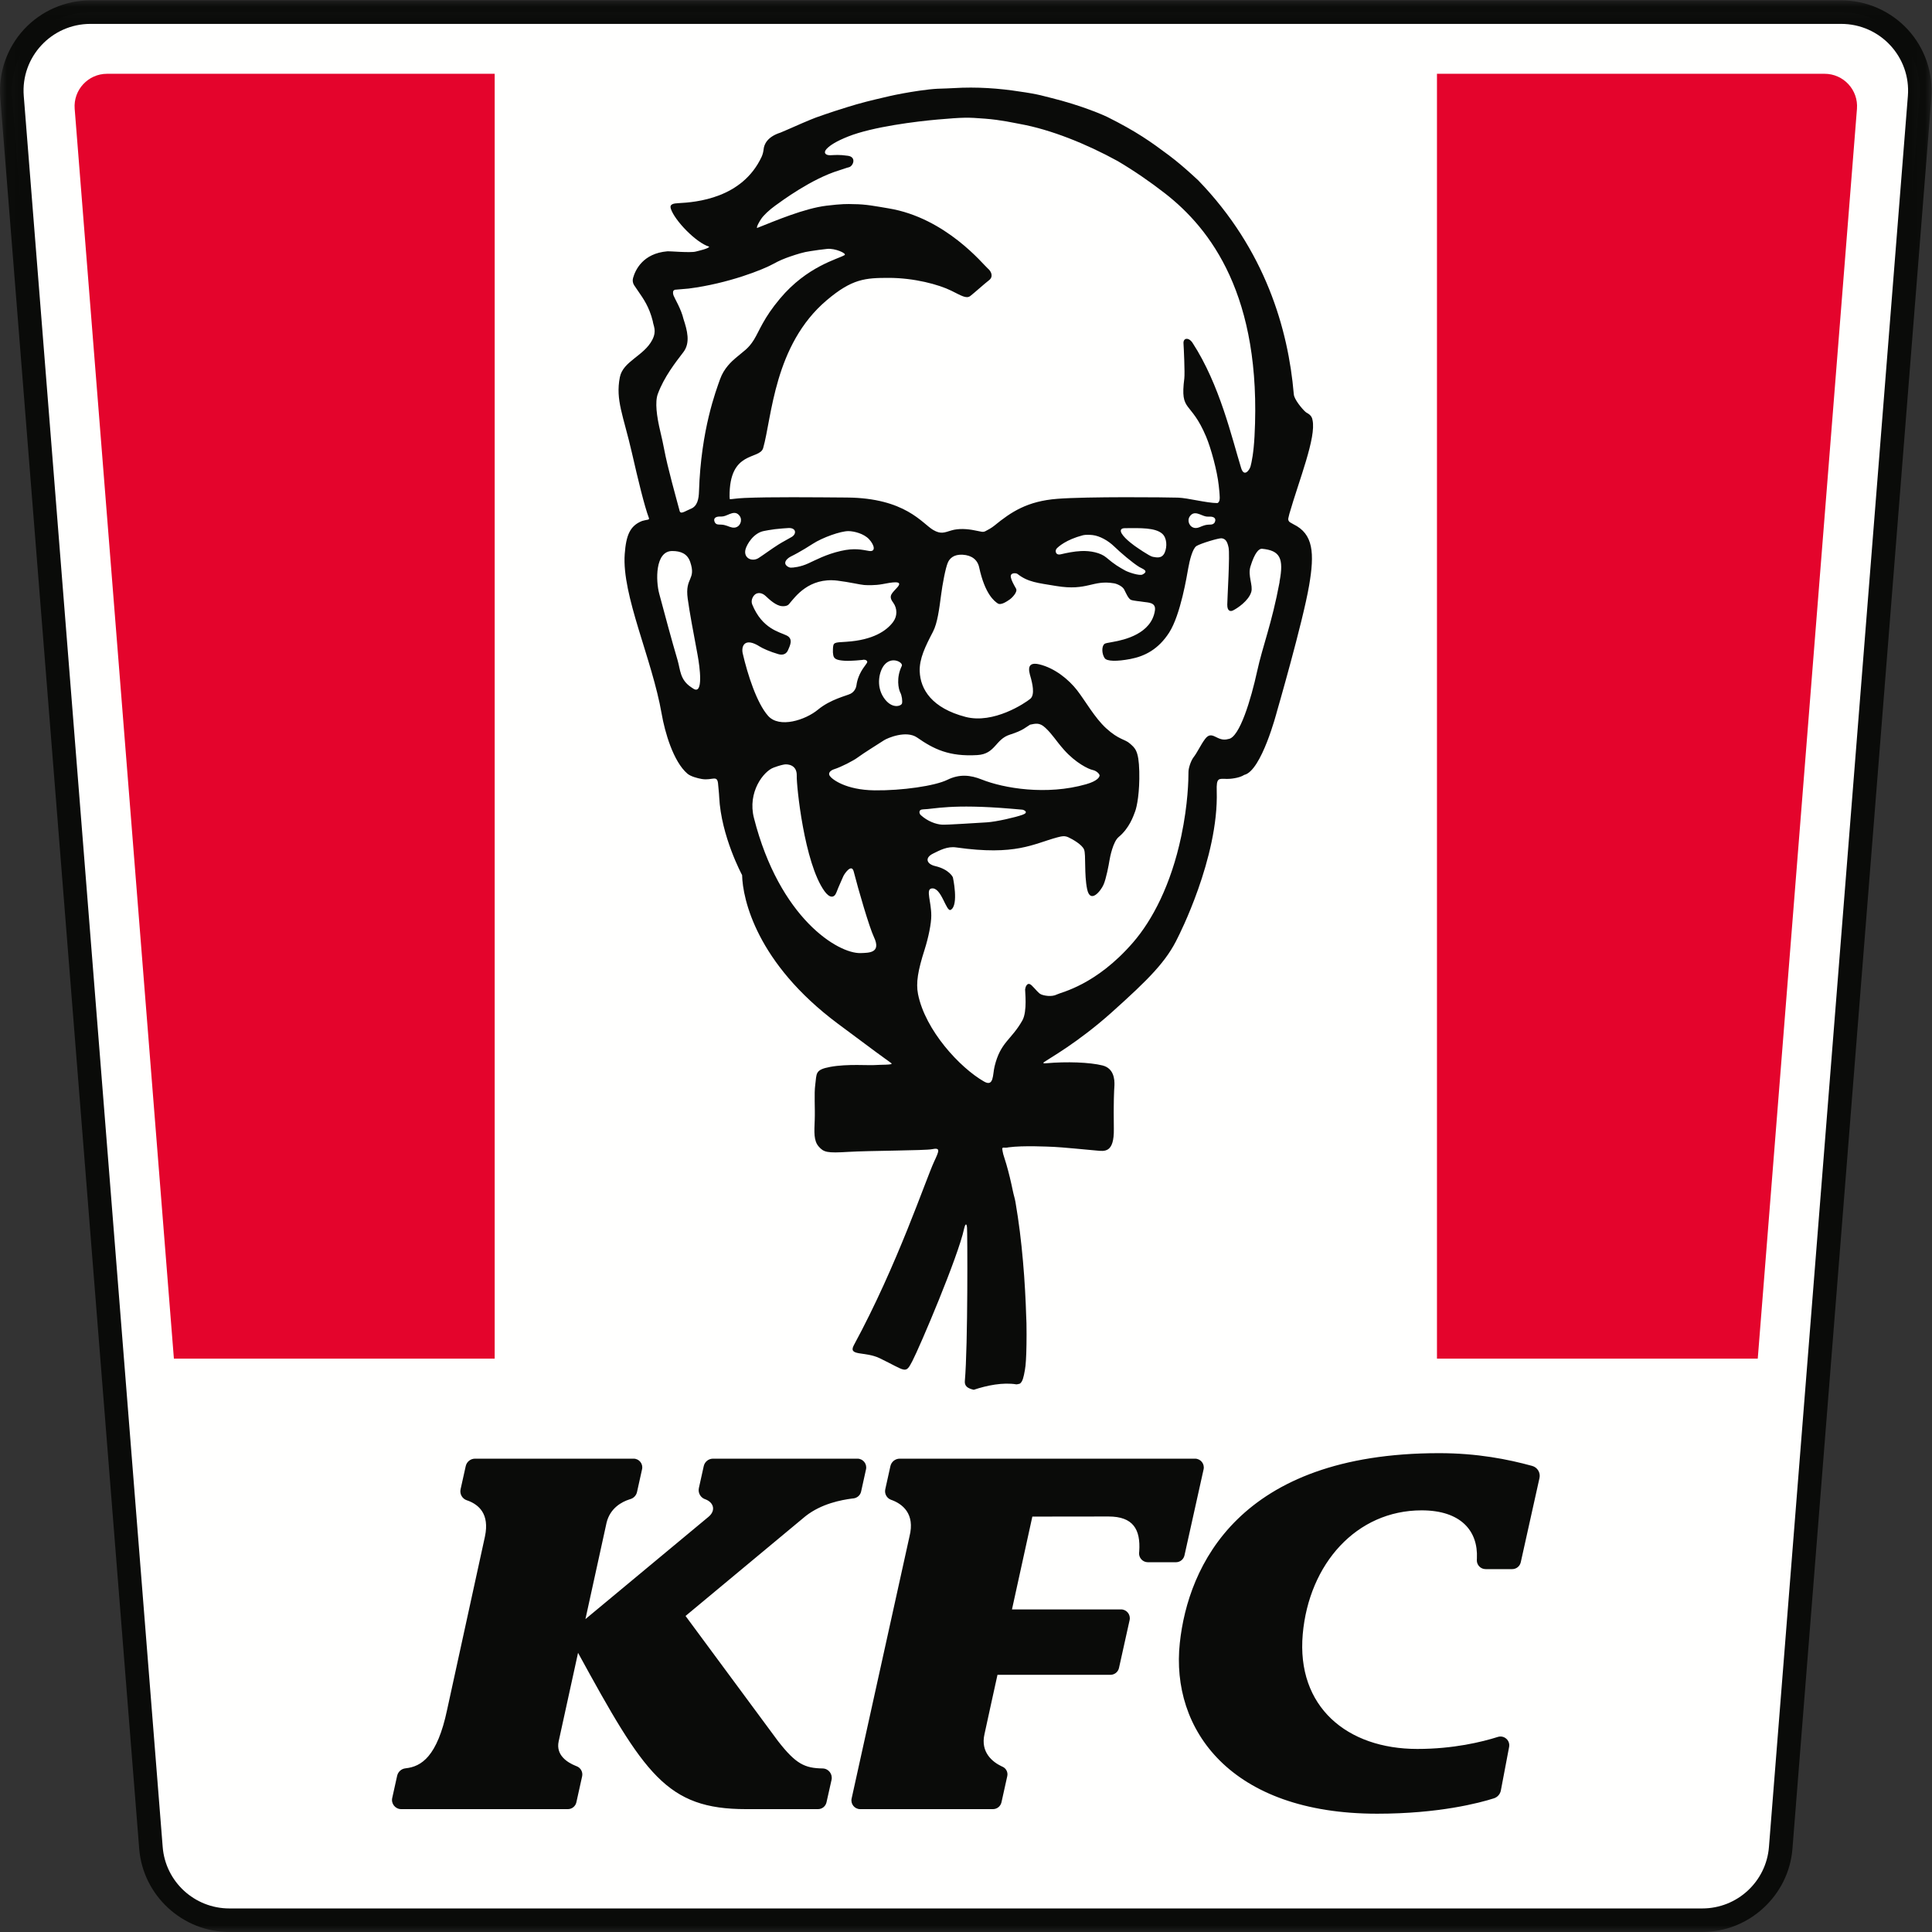 <svg width="144" height="144" viewBox="0 0 144 144" fill="none" xmlns="http://www.w3.org/2000/svg">
<rect x="0" y="0" width="144" height="144" fill="#333333" stroke="none"/>
<mask id="mask0_1_143" style="mask-type:luminance" maskUnits="userSpaceOnUse" x="0" y="0" width="144" height="144">
<path d="M0.023 0.025H143.973V144H0.023V0.025Z" fill="white"/>
</mask>
<g mask="url(#mask0_1_143)">
<path fill-rule="evenodd" clip-rule="evenodd" d="M17.096 143.122C14.058 143.122 11.49 140.753 11.251 137.731L0.896 7.219C0.768 5.598 1.326 3.984 2.43 2.789C3.537 1.591 5.109 0.903 6.741 0.903H137.232C138.865 0.903 140.436 1.591 141.543 2.788C142.646 3.983 143.206 5.598 143.078 7.219L132.723 137.731C132.483 140.754 129.915 143.122 126.878 143.122H17.096Z" fill="#FFFFFE"/>
</g>
<mask id="mask1_1_143" style="mask-type:luminance" maskUnits="userSpaceOnUse" x="0" y="0" width="144" height="144">
<path d="M0.023 0.025H143.973V144H0.023V0.025Z" fill="white"/>
</mask>
<g mask="url(#mask1_1_143)">
<path fill-rule="evenodd" clip-rule="evenodd" d="M137.232 1.781C140.141 1.781 142.432 4.256 142.202 7.149L131.847 137.662C131.642 140.249 129.478 142.244 126.878 142.244H17.096C14.495 142.244 12.331 140.249 12.126 137.662L1.771 7.149C1.542 4.256 3.833 1.781 6.741 1.781H137.232ZM137.232 0.025H6.741C4.864 0.025 3.059 0.816 1.786 2.193C0.516 3.567 -0.127 5.424 0.021 7.288L10.376 137.801C10.651 141.277 13.603 144 17.096 144H126.878C130.37 144 133.322 141.277 133.598 137.801L143.953 7.288C144.1 5.424 143.457 3.567 142.187 2.193C140.915 0.816 139.109 0.025 137.232 0.025Z" fill="#0A0B09"/>
</g>
<path fill-rule="evenodd" clip-rule="evenodd" d="M85.556 116.44C85.165 116.44 84.86 116.1 84.903 115.712C84.91 115.646 84.912 115.624 84.912 115.624C85.019 113.99 84.459 113.031 82.623 113.031L76.945 113.038L75.427 119.956H83.556C83.974 119.956 84.285 120.344 84.195 120.752L83.403 124.32C83.337 124.619 83.071 124.831 82.766 124.831H74.347C74.347 124.831 73.412 129.07 73.378 129.253C73.065 130.621 74 131.332 74.627 131.637C74.659 131.652 74.692 131.667 74.724 131.682C74.993 131.802 75.14 132.095 75.076 132.382L74.644 134.332C74.578 134.63 74.314 134.842 74.009 134.842H64.11C63.695 134.842 63.386 134.458 63.475 134.052L67.788 114.516C68.227 112.792 67.218 112.091 66.494 111.814C66.469 111.805 66.444 111.797 66.42 111.788C66.096 111.673 65.909 111.334 65.984 110.998L66.365 109.279C66.437 108.952 66.727 108.72 67.061 108.72H89.07C89.488 108.72 89.799 109.107 89.709 109.515L88.284 115.93C88.218 116.228 87.954 116.44 87.648 116.44H85.556ZM52.453 109.275C52.525 108.951 52.812 108.72 53.144 108.72H63.907C64.326 108.72 64.638 109.108 64.547 109.518L64.182 111.172C64.119 111.453 63.887 111.652 63.601 111.683C63.552 111.688 63.52 111.691 63.52 111.691C62.709 111.799 61.245 112.063 60.044 113.002L51.098 120.443C51.097 120.443 51.097 120.445 51.097 120.445L57.983 129.763C59.317 131.479 59.975 131.79 61.317 131.81C61.757 131.819 62.073 132.232 61.978 132.661L61.602 134.336C61.536 134.632 61.274 134.842 60.971 134.842H55.609C49.672 134.843 48.033 132.239 43.087 123.197C43.086 123.195 43.083 123.195 43.083 123.197L41.639 129.793C41.419 130.818 42.278 131.361 42.907 131.616C42.934 131.628 42.962 131.638 42.987 131.648C43.288 131.766 43.458 132.086 43.388 132.4L42.959 134.334C42.893 134.631 42.63 134.842 42.326 134.842H29.901C29.464 134.842 29.14 134.438 29.234 134.011L29.6 132.359C29.666 132.059 29.916 131.834 30.221 131.801C30.233 131.799 30.245 131.798 30.257 131.796C31.396 131.665 32.59 130.946 33.328 127.423L36.145 114.524C36.508 112.805 35.648 112.151 34.907 111.861C34.901 111.859 34.857 111.843 34.789 111.821C34.45 111.705 34.251 111.351 34.329 111.001L34.712 109.278C34.784 108.951 35.073 108.72 35.407 108.72H47.224C47.638 108.72 47.945 109.103 47.856 109.506L47.479 111.207C47.424 111.455 47.24 111.655 46.997 111.73C46.967 111.74 46.937 111.749 46.907 111.759C46.354 111.938 45.479 112.392 45.21 113.493L43.636 120.672C43.636 120.674 43.638 120.676 43.64 120.674L52.807 113.056C53.356 112.603 53.216 111.997 52.586 111.754C52.586 111.754 52.584 111.753 52.582 111.753C52.224 111.644 52.009 111.277 52.09 110.912L52.453 109.275ZM114.201 109.261C114.594 109.369 114.833 109.767 114.744 110.166L113.349 116.441C113.283 116.74 113.018 116.953 112.711 116.953H110.728C110.353 116.953 110.055 116.638 110.075 116.264C110.079 116.183 110.08 116.15 110.08 116.148C110.175 114.102 108.883 112.572 105.959 112.573C101.098 112.573 97.563 116.562 97.099 121.802C96.621 127.213 100.402 130.357 105.638 130.356C108.323 130.356 110.448 129.838 111.639 129.461C112.112 129.311 112.574 129.721 112.48 130.209L111.865 133.451C111.813 133.728 111.613 133.953 111.344 134.038C110.272 134.379 107.259 135.183 102.648 135.183C91.692 135.185 87.247 128.883 87.936 122.46C88.547 116.739 92.332 108.313 107.257 108.31C110.114 108.31 112.401 108.767 114.201 109.261ZM95.371 43.392C94.781 46.532 94.121 48.108 93.696 50.046C93.257 52.061 92.391 55.006 91.551 55.082C90.703 55.337 90.362 54.356 89.817 55.082C89.492 55.515 89.241 56.086 88.952 56.454C88.768 56.696 88.585 57.233 88.582 57.526C88.582 58.093 88.551 59.924 88.044 62.324C87.279 65.947 85.89 68.587 84.445 70.253C81.68 73.442 79.089 73.956 78.781 74.119C78.385 74.329 77.785 74.205 77.588 74.111C77.389 74.02 77.237 73.781 76.895 73.446C76.542 73.117 76.419 73.618 76.406 73.746C76.393 73.866 76.585 75.375 76.201 76.058C75.371 77.527 74.574 77.655 74.13 79.484C73.98 80.102 74.084 81.035 73.346 80.612C71.543 79.582 68.959 76.792 68.423 74.088C68.261 73.264 68.413 72.345 68.915 70.779C69.206 69.86 69.412 68.837 69.412 68.248C69.412 67.202 69.003 66.316 69.412 66.225C70.169 66.057 70.514 68.017 70.866 67.814C71.478 67.462 71.023 65.392 71.023 65.392C71.023 65.392 70.772 64.803 69.699 64.551C69.082 64.407 68.888 63.945 69.546 63.621C70.037 63.38 70.608 63.063 71.274 63.163C75.721 63.793 77.001 62.9 78.799 62.414C79.152 62.321 79.36 62.279 79.637 62.41C79.912 62.538 80.65 62.942 80.8 63.321C80.953 63.697 80.795 65.173 81.031 66.283C81.271 67.399 82.055 66.385 82.249 65.944C82.446 65.507 82.648 64.428 82.689 64.154C82.732 63.881 82.961 62.734 83.373 62.392C84.187 61.716 84.474 60.826 84.606 60.479C84.74 60.13 84.953 59.058 84.915 57.49C84.876 55.925 84.593 55.755 84.215 55.419C83.842 55.084 83.394 55.149 82.441 54.276C81.591 53.497 80.891 52.237 80.277 51.444C79.66 50.654 78.638 49.804 77.472 49.519C76.31 49.238 76.792 50.31 76.855 50.611C76.903 50.824 77.177 51.775 76.789 52.088C76.41 52.401 74.059 53.981 71.963 53.433C69.465 52.78 68.601 51.39 68.55 50.046C68.514 49.094 68.97 48.176 69.539 47.085C69.872 46.446 70.007 45.381 70.141 44.359C70.247 43.542 70.466 42.36 70.644 41.94C70.772 41.637 71.073 41.307 71.751 41.346C72.421 41.383 72.861 41.717 72.983 42.295C73.418 44.305 74.126 44.813 74.366 44.976C74.609 45.138 75.062 44.813 75.239 44.695C75.418 44.579 75.872 44.12 75.73 43.873C75.513 43.491 75.393 43.262 75.345 43.038C75.262 42.655 75.74 42.702 75.837 42.778C76.621 43.395 77.359 43.449 78.712 43.675C81.079 44.069 81.419 43.197 83.046 43.479C83.257 43.516 83.657 43.692 83.788 43.936C83.896 44.145 84.094 44.625 84.293 44.709C84.49 44.786 84.972 44.816 85.222 44.861C85.566 44.918 86.182 44.88 86.079 45.516C85.814 47.221 83.846 47.691 82.927 47.849C82.547 47.914 82.373 47.945 82.311 48C82.112 48.175 82.105 48.708 82.334 49.053C82.496 49.296 83.24 49.311 84.258 49.116C85.32 48.912 86.34 48.4 87.145 47.145C87.998 45.816 88.467 42.889 88.566 42.342C88.662 41.796 88.881 40.882 89.182 40.695C89.479 40.508 90.865 40.087 91.06 40.121C91.293 40.161 91.462 40.274 91.571 40.809C91.68 41.351 91.477 44.575 91.473 45.062C91.467 45.581 91.733 45.576 91.881 45.508C92.204 45.358 93.067 44.784 93.262 44.12C93.406 43.627 92.991 42.909 93.2 42.227C93.525 41.164 93.845 40.881 94.066 40.902C95.418 41.032 95.695 41.623 95.371 43.341M76.213 60.729C75.711 60.913 74.26 61.25 73.557 61.293C72.848 61.332 70.6 61.485 70.222 61.467C69.759 61.44 69.134 61.214 68.625 60.749C68.522 60.655 68.411 60.331 68.826 60.323C69.597 60.309 70.899 59.898 75.381 60.278C75.86 60.317 76.087 60.338 76.201 60.349C76.318 60.361 76.715 60.551 76.213 60.729ZM65.189 58.908C63.007 58.88 61.998 58.068 61.842 57.825C61.692 57.59 61.943 57.407 62.171 57.334C62.687 57.17 63.602 56.708 63.974 56.426C64.347 56.148 65.375 55.507 65.894 55.173C66.138 55.014 67.541 54.403 68.361 54.974C69.592 55.833 70.742 56.407 72.848 56.279C74.202 56.196 74.172 55.103 75.274 54.755C76.27 54.441 76.461 54.197 76.773 54.014C77.175 53.934 77.472 53.832 77.908 54.239C78.461 54.753 78.661 55.159 79.301 55.883C80.177 56.871 81.143 57.332 81.443 57.391C81.74 57.452 81.954 57.694 81.957 57.794C81.96 57.892 81.838 58.2 80.955 58.452C78.006 59.297 74.813 58.756 73.169 58.099C72.335 57.766 71.524 57.675 70.608 58.124C69.686 58.577 67.225 58.933 65.189 58.908ZM64.141 71.037C62.469 71.088 58.1 68.451 56.194 60.966C55.7 59.041 56.914 57.479 57.667 57.211C58.112 57.047 58.346 56.996 58.496 56.976C58.651 56.957 59.411 56.961 59.385 57.821C59.359 58.517 59.937 64.321 61.452 66.422C61.828 66.943 62.176 66.962 62.348 66.502C62.507 66.074 62.77 65.523 62.854 65.314C62.916 65.163 63.468 64.32 63.631 64.96C63.978 66.319 64.793 69.117 65.136 69.839C65.703 71.037 64.768 71.017 64.141 71.037ZM55.358 48.702C55.241 48.197 55.465 47.443 56.653 48.204C56.843 48.326 57.4 48.58 58.02 48.758C58.395 48.866 58.639 48.708 58.745 48.435C58.855 48.164 59.163 47.625 58.634 47.366C58.108 47.103 56.807 46.877 56.065 45.049C55.931 44.722 56.156 44.347 56.365 44.251C56.576 44.156 56.837 44.204 57.08 44.435C57.322 44.661 57.841 45.162 58.305 45.181C58.733 45.201 58.803 45.027 58.89 44.926C59.249 44.523 60.28 43.016 62.418 43.277C63.298 43.385 64.112 43.581 64.408 43.603C64.62 43.617 65.206 43.643 65.768 43.538C66.408 43.418 67.363 43.22 66.896 43.76C66.516 44.199 66.198 44.381 66.531 44.857C66.548 44.882 66.565 44.905 66.581 44.928C66.882 45.35 66.889 45.913 66.584 46.332L66.547 46.386C66.075 46.999 65.098 47.706 63.079 47.834C62.159 47.892 62.102 47.858 62.082 48.385C62.075 48.587 62.078 48.694 62.107 48.836C62.162 49.101 62.332 49.21 62.971 49.25C63.433 49.279 64.281 49.188 64.282 49.187C64.491 49.125 64.736 49.257 64.602 49.431C64.581 49.457 64.496 49.584 64.482 49.603C64.023 50.195 63.881 50.736 63.838 51.06C63.802 51.333 63.644 51.578 63.401 51.704C63.398 51.706 63.395 51.707 63.392 51.709C63.097 51.86 61.906 52.117 60.968 52.892C60.035 53.666 58.085 54.304 57.246 53.352C56.407 52.404 55.723 50.281 55.358 48.702ZM54.752 39.325C54.49 39.353 54.267 39.193 53.981 39.131C53.649 39.059 53.446 39.16 53.308 38.977C53.186 38.789 53.208 38.612 53.398 38.54C53.587 38.469 53.726 38.522 53.917 38.485C54.307 38.411 54.782 37.965 55.134 38.46C55.361 38.781 55.166 39.281 54.752 39.325ZM51.513 51.22C50.67 50.659 50.715 49.924 50.501 49.2C50.046 47.666 49.557 45.819 49.134 44.248C48.878 43.299 48.813 41.07 50.102 41.07C50.752 41.07 51.236 41.274 51.444 41.885C51.906 43.247 51.035 43.01 51.258 44.619C51.417 45.756 51.634 46.877 51.993 48.81C52.158 49.701 52.449 51.844 51.666 51.322M49.03 29.361C49.5 28.089 50.354 27.006 50.938 26.241C51.472 25.54 51.219 24.617 50.947 23.789C50.77 23.026 50.28 22.238 50.205 22.029C50.151 21.883 50.15 21.765 50.196 21.662C50.231 21.639 50.26 21.62 50.296 21.597L51.328 21.508C54.282 21.13 56.887 20.093 57.675 19.651C58.062 19.434 58.473 19.263 58.894 19.12C59.387 18.953 59.897 18.785 60.408 18.718C60.794 18.654 61.252 18.595 61.644 18.552C62.228 18.485 63.151 18.895 62.946 19.016C62.452 19.312 60.156 19.844 58.137 22.255C56.899 23.729 56.612 24.641 56.195 25.32C55.772 26.001 55.433 26.163 54.839 26.676C54.549 26.924 53.957 27.443 53.667 28.269C53.374 29.102 52.246 32.011 52.099 36.629C52.083 37.165 51.99 37.731 51.482 37.925C51.482 37.925 51.479 37.926 51.478 37.927C51.061 38.096 50.722 38.372 50.653 38.071C50.384 37.057 49.763 34.871 49.503 33.486C49.421 33.05 49.324 32.618 49.221 32.185C48.938 31.006 48.809 29.957 49.03 29.361ZM58.014 40.591C57.477 40.932 56.95 41.327 56.55 41.586C56.061 41.908 55.374 41.599 55.575 40.914C55.674 40.581 56.147 39.728 56.941 39.577C57.045 39.556 57.439 39.481 57.769 39.441C58.153 39.4 58.563 39.365 58.772 39.356C59.335 39.332 59.396 39.783 59.015 40.017C58.761 40.173 58.37 40.365 58.014 40.591ZM58.754 41.6C58.898 41.483 58.962 41.483 59.446 41.216C59.791 41.025 60.184 40.789 60.581 40.532C61.301 40.064 62.663 39.58 63.242 39.586C63.66 39.591 64.39 39.771 64.779 40.195C65.185 40.637 65.296 41.152 64.766 41.063C64.242 40.973 63.684 40.831 62.675 41.063C61.545 41.321 60.779 41.753 60.234 41.997C59.676 42.255 59.112 42.317 58.926 42.309C58.746 42.297 58.233 42.022 58.754 41.6ZM67.095 51.603C67.227 51.845 67.269 52.252 67.232 52.42C67.193 52.626 66.469 52.895 65.867 51.996C65.266 51.101 65.548 50.001 65.906 49.569C66.472 48.876 67.339 49.38 67.214 49.636C66.78 50.525 66.973 51.362 67.095 51.603ZM85.153 42.822C84.931 42.934 84.096 42.653 83.865 42.524C83.403 42.265 83.074 42.081 82.452 41.55C82.039 41.202 81.288 41.038 80.576 41.072C80.031 41.098 79.489 41.215 79.07 41.313C78.658 41.412 78.626 41.038 78.749 40.896C78.873 40.755 79.452 40.224 80.716 39.894C80.9 39.845 81.256 39.861 81.435 39.881C81.962 39.94 82.593 40.29 83.047 40.731C83.501 41.175 84.418 41.957 84.915 42.259C85.15 42.401 85.677 42.554 85.153 42.822ZM84.637 40.731C84.637 40.731 83.855 40.197 83.605 39.764C83.482 39.549 83.51 39.37 83.841 39.367C85.013 39.355 86.086 39.327 86.608 39.765C86.988 40.085 86.999 40.753 86.812 41.184C86.597 41.677 86.167 41.537 85.922 41.502C85.677 41.465 84.637 40.731 84.637 40.731ZM90.511 38.977C90.334 39.169 90.177 39.054 89.811 39.144C89.526 39.214 89.336 39.375 89.074 39.352C88.659 39.314 88.455 38.818 88.676 38.493C89.019 37.992 89.502 38.429 89.893 38.497C90.085 38.53 90.222 38.474 90.413 38.542C90.604 38.61 90.63 38.787 90.511 38.977ZM56.728 16.326C56.907 16.049 57.342 15.645 57.776 15.331C58.231 15.005 60.47 13.328 62.55 12.695C62.935 12.58 63.034 12.522 63.28 12.463C63.592 12.381 63.856 11.71 63.207 11.612C62.526 11.514 62.249 11.558 61.886 11.57C61.523 11.578 61.347 11.383 61.611 11.098C61.879 10.811 62.361 10.518 63.209 10.177C65.06 9.44 68.341 9.046 69.871 8.91C71.868 8.738 72.109 8.744 73.408 8.844C74.625 8.936 75.58 9.163 76.032 9.242C78.323 9.657 80.963 10.718 83.309 12.006C84.545 12.739 85.735 13.557 86.843 14.421C90.206 17.042 94.067 22.028 93.504 32.53C93.437 33.769 93.29 34.457 93.209 34.756C93.125 35.06 92.723 35.579 92.51 34.893C91.815 32.646 90.921 28.686 88.888 25.558C88.606 25.122 88.169 25.163 88.212 25.622C88.228 25.814 88.322 27.817 88.272 28.204C87.943 30.784 88.733 29.779 89.897 32.546C90.258 33.403 90.722 35.095 90.838 36.187C90.868 36.461 90.905 36.779 90.912 37.085C90.92 37.47 90.729 37.496 90.729 37.496C89.933 37.493 88.544 37.115 87.795 37.091C86.943 37.064 81.029 37.004 78.807 37.179C76.583 37.349 75.371 38.149 74.112 39.18C73.904 39.351 73.606 39.511 73.439 39.595C73.354 39.637 73.26 39.649 73.168 39.633C73.066 39.615 72.9 39.584 72.638 39.529C72.094 39.418 71.438 39.374 70.907 39.536C70.377 39.695 70.127 39.831 69.554 39.499C68.739 39.023 67.488 37.118 63.122 37.083C60.648 37.064 57.404 37.03 55.493 37.115C54.876 37.142 54.554 37.211 54.396 37.207C54.383 37.135 54.379 37.033 54.378 37.014C54.346 33.528 56.621 34.301 56.882 33.395C57.532 31.137 57.684 25.705 61.627 22.371C63.512 20.777 64.493 20.711 66.242 20.711C68.128 20.711 69.967 21.203 70.905 21.668C71.651 22.036 72.022 22.283 72.315 22.066C72.608 21.843 73.393 21.132 73.716 20.887C74.041 20.638 73.919 20.251 73.612 19.997C73.317 19.759 70.519 16.24 66.231 15.531C65.248 15.367 64.523 15.218 63.63 15.216C63.148 15.198 62.72 15.196 61.599 15.332C59.958 15.531 57.812 16.445 56.431 16.992C56.357 16.913 56.642 16.45 56.728 16.326ZM55.312 65.225C55.354 67.026 56.398 71.78 62.437 76.291C64.955 78.171 66.11 79.02 66.442 79.25L66.44 79.264C66.606 79.38 65.547 79.353 65.256 79.381C64.783 79.426 63.173 79.28 61.884 79.519C60.721 79.733 60.879 80.013 60.764 80.855C60.672 81.521 60.758 82.578 60.725 83.479C60.69 84.379 60.64 85.02 61.022 85.456C61.398 85.884 61.636 85.953 63.232 85.854C64.75 85.761 68.953 85.758 69.46 85.655C70.11 85.522 70.006 85.758 69.632 86.562C68.99 87.94 66.896 94.258 63.642 100.261C63.186 101.102 64.469 100.704 65.563 101.232C67.542 102.186 67.478 102.452 67.997 101.456C68.561 100.377 71.416 93.657 71.858 91.582C71.915 91.311 72.032 91.076 72.076 91.483C72.108 91.776 72.15 100.265 71.913 102.944C71.901 103.085 71.935 103.233 72.035 103.335C72.178 103.482 72.393 103.543 72.576 103.586C72.578 103.586 72.579 103.586 72.581 103.586C73.564 103.257 74.754 103.016 75.764 103.183C75.854 103.173 75.939 103.153 76.022 103.127C76.076 103.082 76.124 103.029 76.159 102.966C76.238 102.823 76.278 102.662 76.313 102.504C76.317 102.492 76.319 102.48 76.322 102.467C76.371 102.241 76.411 102.013 76.436 101.783C76.45 101.647 76.459 101.51 76.468 101.374C76.479 101.197 76.487 101.02 76.493 100.843C76.5 100.63 76.505 100.416 76.508 100.203C76.512 99.956 76.514 99.709 76.514 99.463C76.514 99.188 76.511 98.912 76.507 98.636C76.502 98.336 76.495 98.436 76.487 98.135C76.477 97.814 76.466 97.492 76.452 97.171C76.438 96.832 76.421 96.493 76.401 96.153C76.382 95.801 76.359 95.449 76.334 95.096C76.308 94.734 76.28 94.372 76.247 94.01C76.215 93.642 76.18 93.274 76.141 92.907C76.102 92.537 76.06 92.168 76.014 91.799C75.968 91.431 75.918 91.064 75.863 90.697C75.81 90.335 75.753 89.974 75.69 89.613C75.629 89.261 75.562 89.11 75.491 88.76C75.421 88.421 75.346 88.083 75.265 87.747C75.187 87.426 75.103 87.106 75.011 86.788C74.938 86.535 74.86 86.284 74.777 86.032C74.762 85.993 74.694 85.648 74.704 85.604C74.729 85.48 74.885 85.569 75.056 85.536C75.056 85.536 75.136 85.521 75.181 85.514C76.261 85.369 78.142 85.465 78.567 85.483C78.985 85.496 81.124 85.699 81.726 85.755C82.324 85.812 83.05 85.951 83.019 84.135C83.01 83.651 83.008 83.363 83.01 82.912C83.011 82.851 83.011 82.788 83.011 82.728C83.012 82.613 83.013 82.5 83.014 82.392C83.016 82.325 83.016 82.265 83.017 82.201C83.018 82.139 83.019 82.078 83.019 82.018C83.02 81.963 83.021 81.906 83.022 81.855C83.026 81.756 83.028 81.662 83.031 81.576C83.032 81.548 83.032 81.524 83.034 81.497C83.034 81.431 83.037 81.371 83.04 81.316C83.041 81.287 83.042 81.26 83.044 81.234C83.046 81.182 83.049 81.141 83.051 81.103C83.052 81.091 83.052 81.073 83.054 81.062C83.059 81.008 83.062 80.949 83.064 80.884C83.078 80.442 83.02 79.63 82.181 79.414C81.215 79.173 79.516 79.115 77.988 79.248C77.775 79.267 77.728 79.248 77.794 79.188L77.795 79.174C78.124 78.94 80.33 77.721 82.853 75.462C85.63 72.972 86.954 71.648 87.803 69.847C87.803 69.847 90.841 63.953 90.688 58.961C90.658 57.953 90.82 58.038 91.447 58.056C91.635 58.062 92.353 58.011 92.74 57.755C94.028 57.462 95.167 53.062 95.167 53.062C95.167 53.062 97.103 46.38 97.572 43.648C97.989 41.217 97.89 39.797 96.407 39.076L96.159 38.935C96.048 38.872 95.992 38.741 96.026 38.617C96.055 38.514 96.085 38.393 96.101 38.302C96.825 35.784 98.121 32.597 97.827 31.305C97.776 30.934 97.462 30.813 97.353 30.739C97.202 30.637 96.627 29.997 96.467 29.546C96.444 29.48 96.435 29.411 96.428 29.342C96.02 24.588 94.33 18.624 89.298 13.43C89.291 13.425 88.952 13.114 88.746 12.926C88.314 12.537 87.763 12.055 87.129 11.579C85.789 10.578 84.72 9.809 82.516 8.709C82.346 8.625 80.691 7.872 78.246 7.273C78.017 7.212 77.786 7.152 77.553 7.098C77.194 7.013 76.633 6.91 75.993 6.822C74.486 6.586 72.813 6.46 71.073 6.567V6.567C70.866 6.578 70.624 6.59 70.56 6.591C70.456 6.592 70.347 6.598 70.24 6.602C70.122 6.607 70.007 6.609 69.884 6.614C69.516 6.631 69.03 6.687 68.52 6.76C67.697 6.879 66.814 7.044 66.27 7.171C65.662 7.319 64.841 7.49 63.816 7.784C63.395 7.907 62.971 8.038 62.549 8.175C62.43 8.212 62.312 8.249 62.194 8.287C61.739 8.438 61.281 8.593 60.818 8.759C60.483 8.877 59.057 9.495 58.747 9.638C58.598 9.707 58.393 9.794 58.172 9.884C57.166 10.203 56.955 10.784 56.919 11.103C56.896 11.309 56.849 11.513 56.761 11.7C55.313 14.778 51.906 15.076 50.553 15.143C50.2 15.16 49.887 15.212 49.999 15.556C50.287 16.44 51.881 18.088 52.856 18.387C52.842 18.528 52.021 18.706 51.848 18.752C51.456 18.854 49.841 18.713 49.761 18.729C49.754 18.729 49.749 18.73 49.742 18.731C47.911 18.885 47.349 20.132 47.184 20.723C47.133 20.906 47.163 21.104 47.267 21.263C47.671 21.879 48.097 22.381 48.417 23.194C48.421 23.202 48.424 23.211 48.427 23.22C48.511 23.434 48.587 23.67 48.653 23.934C48.692 24.283 48.971 24.646 48.618 25.329C47.994 26.539 46.433 26.918 46.199 28.12C45.867 29.829 46.457 30.948 47.104 33.773C47.547 35.711 48.026 37.712 48.37 38.621C48.388 38.669 48.359 38.718 48.309 38.728C48.172 38.754 47.934 38.804 47.855 38.831C46.95 39.19 46.666 39.902 46.563 41.294C46.336 44.373 48.609 49.122 49.314 53.191C49.551 54.564 50.183 56.764 51.236 57.665C51.479 57.873 51.987 58.006 52.302 58.061C53.125 58.203 53.482 57.683 53.529 58.509C53.539 58.681 53.598 59.145 53.605 59.407C53.746 62.327 55.312 65.225 55.312 65.225Z" fill="#0A0B09"/>
<path fill-rule="evenodd" clip-rule="evenodd" d="M36.871 5.5H7.978C6.567 5.5 5.456 6.704 5.566 8.11L12.961 101.263H36.871V5.5Z" fill="#E4042C"/>
<path fill-rule="evenodd" clip-rule="evenodd" d="M135.996 5.5H107.103V101.263H131.013L138.407 8.11C138.518 6.704 137.406 5.5 135.996 5.5Z" fill="#E4042C"/>
</svg>
